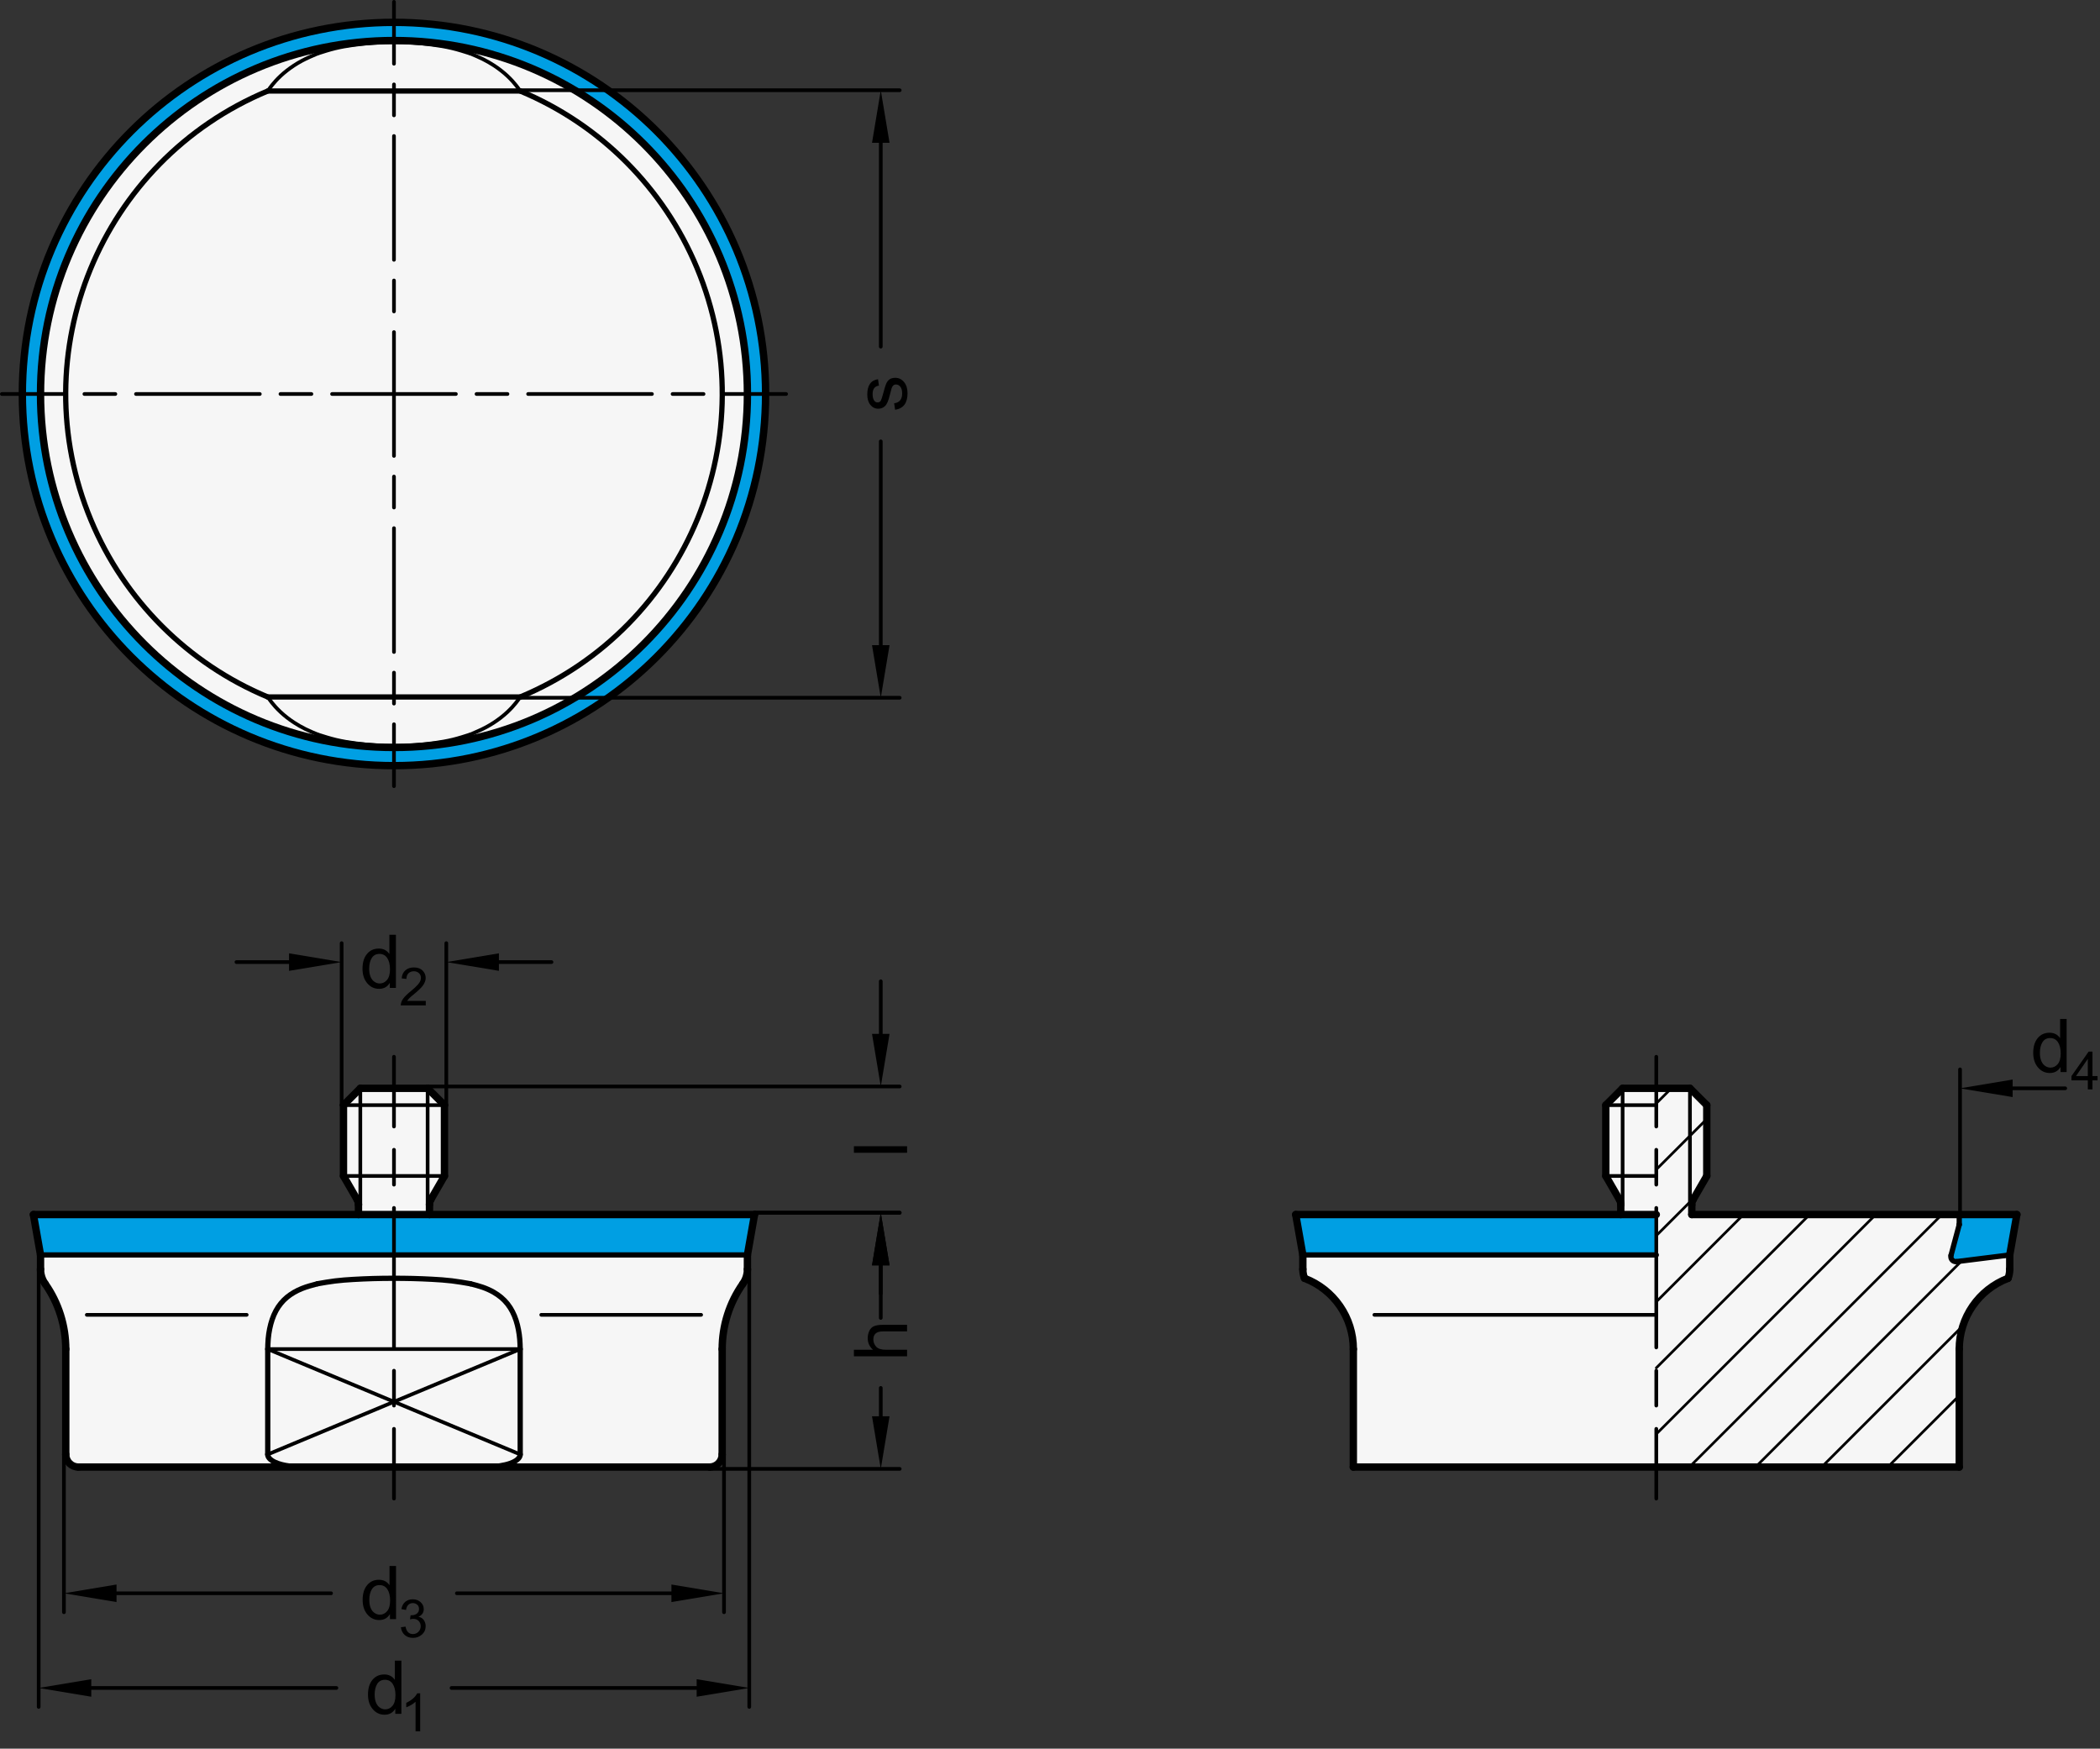 <?xml version="1.0" encoding="utf-8"?>
<!-- Generator: Adobe Illustrator 19.1.0, SVG Export Plug-In . SVG Version: 6.00 Build 0)  -->
<svg version="1.1" xmlns="http://www.w3.org/2000/svg" xmlns:xlink="http://www.w3.org/1999/xlink" x="0px" y="0px"
	 viewBox="0 0 282.944 235.589" enable-background="new 0 0 282.944 235.589" xml:space="preserve">
<rect x="0" y="0" width="282.944" height="235.589" fill="#333333" stroke="none"/>
<g id="MD_x5F_3_x5F_FUELLUNG_x5F_WS">
	<g id="CIRCLE_39_">
		<path fill="#FFFFFF" d="M5.46,53.082C5.46,26.781,26.781,5.46,53.082,5.46s47.622,21.321,47.622,47.622
			s-21.321,47.622-47.622,47.622S5.46,79.383,5.46,53.082L5.46,53.082z"/>
	</g>
	<g id="LWPOLYLINE_7_">
		<path fill="#FFFFFF" d="M218.377,163.633l-43.798,0l0.96,5.443v1.926c0,0.417,0.076,0.829,0.226,1.218
			c3.96,1.506,6.577,5.302,6.577,9.538v15.891h81.638v-15.891c0-4.237,2.618-8.032,6.577-9.538c0.149-0.389,0.226-0.802,0.226-1.218
			v-1.926l0.96-5.443h-43.798v-1.336c0-0.239,0.063-0.473,0.182-0.68l1.837-3.182v-9.541l-2.268-2.268h-9.071l-2.268,2.268v9.541
			l1.837,3.182c0.119,0.207,0.182,0.441,0.182,0.68V163.633z"/>
	</g>
	<g id="LWPOLYLINE_8_">
		<path fill="#FFFFFF" d="M48.298,163.633H4.5l0.96,5.443v1.926c0,0.7,0.216,1.383,0.618,1.956c1.811,2.577,2.783,5.651,2.783,8.801
			v14.19c0,0.939,0.761,1.701,1.701,1.701h85.039c0.939,0,1.701-0.761,1.701-1.701v-14.19c0-3.15,0.972-6.224,2.783-8.801
			c0.402-0.573,0.618-1.256,0.618-1.956v-1.926l0.96-5.443H57.865v-1.336c0-0.239,0.063-0.473,0.182-0.68l1.837-3.182v-9.541
			l-2.268-2.268h-9.071l-2.268,2.268v9.541l1.837,3.182c0.119,0.207,0.182,0.441,0.182,0.68V163.633z"/>
	</g>
</g>
<g id="MD_x5F_3_x5F_FUELLUNG_x5F_GR">
	<g id="LWPOLYLINE_3_">
		<path fill="#F6F6F6" d="M48.298,163.633H4.5l0.96,5.443v1.926c0,0.7,0.216,1.383,0.618,1.956c1.811,2.577,2.783,5.651,2.783,8.801
			v14.19c0,0.939,0.761,1.701,1.701,1.701h85.039c0.939,0,1.701-0.761,1.701-1.701v-14.19c0-3.15,0.972-6.224,2.783-8.801
			c0.402-0.573,0.618-1.256,0.618-1.956v-1.926l0.96-5.443H57.865v-1.336c0-0.239,0.063-0.473,0.182-0.68l1.837-3.182v-9.541
			l-2.268-2.268h-9.071l-2.268,2.268v9.541l1.837,3.182c0.119,0.207,0.182,0.441,0.182,0.68V163.633z"/>
	</g>
	<g id="LWPOLYLINE_4_">
		<path fill="#F6F6F6" d="M218.377,163.633l-43.798,0l0.96,5.443v1.926c0,0.417,0.076,0.829,0.226,1.218
			c3.96,1.506,6.577,5.302,6.577,9.538v15.891h81.638v-15.891c0-4.237,2.618-8.032,6.577-9.538c0.149-0.389,0.226-0.802,0.226-1.218
			v-1.926l0.96-5.443h-43.798v-1.336c0-0.239,0.063-0.473,0.182-0.68l1.837-3.182v-9.541l-2.268-2.268h-9.071l-2.268,2.268v9.541
			l1.837,3.182c0.119,0.207,0.182,0.441,0.182,0.68V163.633z"/>
	</g>
	<g id="CIRCLE_2_">
		<path fill="#F6F6F6" d="M5.46,53.082C5.46,26.781,26.781,5.46,53.082,5.46s47.622,21.321,47.622,47.622
			s-21.321,47.622-47.622,47.622S5.46,79.383,5.46,53.082L5.46,53.082z"/>
	</g>
</g>
<g id="MD_x5F_5_x5F_COLOR_x5F_CB">
	<g id="LWPOLYLINE">
		<path fill="#009FE3" d="M270.783,169.076l-7.167,0.895c-0.087,0.011-0.176,0.005-0.26-0.018c-0.363-0.097-0.578-0.47-0.481-0.833
			l1.094-4.083c0.008-0.029,0.012-0.058,0.012-0.088v-1.316h7.763L270.783,169.076z"/>
	</g>
	<g id="LWPOLYLINE_1_">
		<polygon fill="#009FE3" points="175.539,169.076 223.161,169.076 223.161,163.633 174.579,163.633 		"/>
	</g>
	<g id="LWPOLYLINE_2_">
		<polygon fill="#009FE3" points="5.46,169.076 100.704,169.076 101.664,163.633 4.5,163.633 		"/>
	</g>
	<g id="LWPOLYLINE_6_">
		<path fill="#009FE3" d="M53.082,3.011V5.46c26.301,0,47.622,21.321,47.622,47.622s-21.321,47.622-47.622,47.622
			S5.46,79.383,5.46,53.082S26.781,5.46,53.082,5.46V3.011c-27.654,0-50.071,22.418-50.071,50.071s22.418,50.071,50.071,50.071
			s50.071-22.418,50.071-50.071S80.736,3.011,53.082,3.011z"/>
	</g>
</g>
<g id="MD_x5F_1_x5F_070">
	<g id="LINE">
		
			<line fill="none" stroke="#000000" stroke-width="0.992" stroke-linecap="round" stroke-linejoin="round" stroke-miterlimit="10" x1="174.579" y1="163.633" x2="175.539" y2="169.076"/>
	</g>
	<g id="LINE_1_">
		
			<line fill="none" stroke="#000000" stroke-width="0.992" stroke-linecap="round" stroke-linejoin="round" stroke-miterlimit="10" x1="270.783" y1="169.076" x2="271.743" y2="163.633"/>
	</g>
	<g id="LINE_2_">
		
			<line fill="none" stroke="#000000" stroke-width="0.992" stroke-linecap="round" stroke-linejoin="round" stroke-miterlimit="10" x1="216.358" y1="148.893" x2="216.358" y2="158.434"/>
	</g>
	<g id="LINE_3_">
		
			<line fill="none" stroke="#000000" stroke-width="0.992" stroke-linecap="round" stroke-linejoin="round" stroke-miterlimit="10" x1="229.964" y1="158.434" x2="229.964" y2="148.893"/>
	</g>
	<g id="LINE_4_">
		
			<line fill="none" stroke="#000000" stroke-width="0.992" stroke-linecap="round" stroke-linejoin="round" stroke-miterlimit="10" x1="229.964" y1="148.893" x2="227.696" y2="146.625"/>
	</g>
	<g id="LINE_5_">
		
			<line fill="none" stroke="#000000" stroke-width="0.992" stroke-linecap="round" stroke-linejoin="round" stroke-miterlimit="10" x1="218.625" y1="146.625" x2="216.358" y2="148.893"/>
	</g>
	<g id="LINE_6_">
		
			<line fill="none" stroke="#000000" stroke-width="0.992" stroke-linecap="round" stroke-linejoin="round" stroke-miterlimit="10" x1="216.358" y1="158.434" x2="218.195" y2="161.617"/>
	</g>
	<g id="LINE_7_">
		
			<line fill="none" stroke="#000000" stroke-width="0.992" stroke-linecap="round" stroke-linejoin="round" stroke-miterlimit="10" x1="228.126" y1="161.617" x2="229.964" y2="158.434"/>
	</g>
	<g id="ARC">
		
			<path fill="none" stroke="#000000" stroke-width="0.992" stroke-linecap="round" stroke-linejoin="round" stroke-miterlimit="10" d="
			M218.377,162.297c0-0.239-0.063-0.473-0.182-0.68"/>
	</g>
	<g id="ARC_1_">
		
			<path fill="none" stroke="#000000" stroke-width="0.992" stroke-linecap="round" stroke-linejoin="round" stroke-miterlimit="10" d="
			M228.126,161.617c-0.119,0.207-0.182,0.441-0.182,0.68"/>
	</g>
	<g id="LINE_8_">
		
			<line fill="none" stroke="#000000" stroke-width="0.992" stroke-linecap="round" stroke-linejoin="round" stroke-miterlimit="10" x1="218.377" y1="162.297" x2="218.377" y2="163.633"/>
	</g>
	<g id="LINE_9_">
		
			<line fill="none" stroke="#000000" stroke-width="0.992" stroke-linecap="round" stroke-linejoin="round" stroke-miterlimit="10" x1="227.944" y1="163.633" x2="227.944" y2="162.297"/>
	</g>
	<g id="LINE_10_">
		
			<line fill="none" stroke="#000000" stroke-width="0.992" stroke-linecap="round" stroke-linejoin="round" stroke-miterlimit="10" x1="175.539" y1="169.076" x2="175.539" y2="171.001"/>
	</g>
	<g id="LINE_11_">
		
			<line fill="none" stroke="#000000" stroke-width="0.992" stroke-linecap="round" stroke-linejoin="round" stroke-miterlimit="10" x1="270.783" y1="171.001" x2="270.783" y2="169.076"/>
	</g>
	<g id="ARC_2_">
		
			<path fill="none" stroke="#000000" stroke-width="0.992" stroke-linecap="round" stroke-linejoin="round" stroke-miterlimit="10" d="
			M270.557,172.22c0.149-0.389,0.226-0.802,0.226-1.218"/>
	</g>
	<g id="ARC_3_">
		
			<path fill="none" stroke="#000000" stroke-width="0.992" stroke-linecap="round" stroke-linejoin="round" stroke-miterlimit="10" d="
			M175.539,171.001c0,0.417,0.076,0.829,0.226,1.218"/>
	</g>
	<g id="LINE_12_">
		
			<line fill="none" stroke="#000000" stroke-width="0.992" stroke-linecap="round" stroke-linejoin="round" stroke-miterlimit="10" x1="174.579" y1="163.633" x2="223.161" y2="163.633"/>
	</g>
	<g id="LINE_13_">
		
			<line fill="none" stroke="#000000" stroke-width="0.992" stroke-linecap="round" stroke-linejoin="round" stroke-miterlimit="10" x1="227.944" y1="163.633" x2="271.743" y2="163.633"/>
	</g>
	<g id="LINE_16_">
		
			<line fill="none" stroke="#000000" stroke-width="0.992" stroke-linecap="round" stroke-linejoin="round" stroke-miterlimit="10" x1="218.625" y1="146.625" x2="227.696" y2="146.625"/>
	</g>
	<g id="LINE_17_">
		
			<line fill="none" stroke="#000000" stroke-width="0.992" stroke-linecap="round" stroke-linejoin="round" stroke-miterlimit="10" x1="182.342" y1="181.758" x2="182.342" y2="197.649"/>
	</g>
	<g id="LINE_18_">
		
			<line fill="none" stroke="#000000" stroke-width="0.992" stroke-linecap="round" stroke-linejoin="round" stroke-miterlimit="10" x1="263.98" y1="197.649" x2="263.98" y2="181.758"/>
	</g>
	<g id="LINE_19_">
		
			<line fill="none" stroke="#000000" stroke-width="0.992" stroke-linecap="round" stroke-linejoin="round" stroke-miterlimit="10" x1="263.98" y1="197.649" x2="182.342" y2="197.649"/>
	</g>
	<g id="LINE_20_">
		
			<line fill="none" stroke="#000000" stroke-width="0.992" stroke-linecap="round" stroke-linejoin="round" stroke-miterlimit="10" x1="4.5" y1="163.633" x2="5.46" y2="169.076"/>
	</g>
	<g id="LINE_21_">
		
			<line fill="none" stroke="#000000" stroke-width="0.992" stroke-linecap="round" stroke-linejoin="round" stroke-miterlimit="10" x1="100.704" y1="169.076" x2="101.664" y2="163.633"/>
	</g>
	<g id="LINE_22_">
		
			<line fill="none" stroke="#000000" stroke-width="0.992" stroke-linecap="round" stroke-linejoin="round" stroke-miterlimit="10" x1="46.279" y1="148.893" x2="46.279" y2="158.434"/>
	</g>
	<g id="LINE_23_">
		
			<line fill="none" stroke="#000000" stroke-width="0.992" stroke-linecap="round" stroke-linejoin="round" stroke-miterlimit="10" x1="59.885" y1="158.434" x2="59.885" y2="148.893"/>
	</g>
	<g id="LINE_24_">
		
			<line fill="none" stroke="#000000" stroke-width="0.992" stroke-linecap="round" stroke-linejoin="round" stroke-miterlimit="10" x1="59.885" y1="148.893" x2="57.617" y2="146.625"/>
	</g>
	<g id="LINE_25_">
		
			<line fill="none" stroke="#000000" stroke-width="0.992" stroke-linecap="round" stroke-linejoin="round" stroke-miterlimit="10" x1="48.547" y1="146.625" x2="46.279" y2="148.893"/>
	</g>
	<g id="LINE_26_">
		
			<line fill="none" stroke="#000000" stroke-width="0.992" stroke-linecap="round" stroke-linejoin="round" stroke-miterlimit="10" x1="46.279" y1="158.434" x2="48.116" y2="161.617"/>
	</g>
	<g id="LINE_27_">
		
			<line fill="none" stroke="#000000" stroke-width="0.992" stroke-linecap="round" stroke-linejoin="round" stroke-miterlimit="10" x1="58.048" y1="161.617" x2="59.885" y2="158.434"/>
	</g>
	<g id="ARC_4_">
		
			<path fill="none" stroke="#000000" stroke-width="0.992" stroke-linecap="round" stroke-linejoin="round" stroke-miterlimit="10" d="
			M48.298,162.297c0-0.239-0.063-0.473-0.182-0.68"/>
	</g>
	<g id="ARC_5_">
		
			<path fill="none" stroke="#000000" stroke-width="0.992" stroke-linecap="round" stroke-linejoin="round" stroke-miterlimit="10" d="
			M58.048,161.617c-0.119,0.207-0.182,0.441-0.182,0.68"/>
	</g>
	<g id="LINE_28_">
		
			<line fill="none" stroke="#000000" stroke-width="0.992" stroke-linecap="round" stroke-linejoin="round" stroke-miterlimit="10" x1="48.298" y1="162.297" x2="48.298" y2="163.633"/>
	</g>
	<g id="LINE_29_">
		
			<line fill="none" stroke="#000000" stroke-width="0.992" stroke-linecap="round" stroke-linejoin="round" stroke-miterlimit="10" x1="57.865" y1="163.633" x2="57.865" y2="162.297"/>
	</g>
	<g id="ARC_6_">
		
			<path fill="none" stroke="#000000" stroke-width="0.992" stroke-linecap="round" stroke-linejoin="round" stroke-miterlimit="10" d="
			M100.086,172.957c0.402-0.573,0.618-1.256,0.618-1.956"/>
	</g>
	<g id="ARC_7_">
		
			<path fill="none" stroke="#000000" stroke-width="0.992" stroke-linecap="round" stroke-linejoin="round" stroke-miterlimit="10" d="
			M5.46,171.001c0,0.7,0.216,1.383,0.618,1.956"/>
	</g>
	<g id="LINE_30_">
		
			<line fill="none" stroke="#000000" stroke-width="0.992" stroke-linecap="round" stroke-linejoin="round" stroke-miterlimit="10" x1="5.46" y1="169.076" x2="5.46" y2="171.001"/>
	</g>
	<g id="LINE_31_">
		
			<line fill="none" stroke="#000000" stroke-width="0.992" stroke-linecap="round" stroke-linejoin="round" stroke-miterlimit="10" x1="100.704" y1="171.001" x2="100.704" y2="169.076"/>
	</g>
	<g id="ARC_8_">
		
			<path fill="none" stroke="#000000" stroke-width="0.992" stroke-linecap="round" stroke-linejoin="round" stroke-miterlimit="10" d="
			M100.086,172.957c-1.811,2.577-2.783,5.651-2.783,8.801"/>
	</g>
	<g id="ARC_9_">
		
			<path fill="none" stroke="#000000" stroke-width="0.992" stroke-linecap="round" stroke-linejoin="round" stroke-miterlimit="10" d="
			M8.861,181.758c0-3.15-0.972-6.224-2.783-8.801"/>
	</g>
	<g id="LINE_32_">
		
			<line fill="none" stroke="#000000" stroke-width="0.992" stroke-linecap="round" stroke-linejoin="round" stroke-miterlimit="10" x1="97.302" y1="195.948" x2="97.302" y2="181.758"/>
	</g>
	<g id="ARC_10_">
		
			<path fill="none" stroke="#000000" stroke-width="0.992" stroke-linecap="round" stroke-linejoin="round" stroke-miterlimit="10" d="
			M95.602,197.649c0.939,0,1.701-0.761,1.701-1.701"/>
	</g>
	<g id="LINE_33_">
		
			<line fill="none" stroke="#000000" stroke-width="0.992" stroke-linecap="round" stroke-linejoin="round" stroke-miterlimit="10" x1="8.861" y1="181.758" x2="8.861" y2="195.948"/>
	</g>
	<g id="ARC_11_">
		
			<path fill="none" stroke="#000000" stroke-width="0.992" stroke-linecap="round" stroke-linejoin="round" stroke-miterlimit="10" d="
			M8.861,195.948c0,0.939,0.761,1.701,1.701,1.701"/>
	</g>
	<g id="LINE_34_">
		
			<line fill="none" stroke="#000000" stroke-width="0.992" stroke-linecap="round" stroke-linejoin="round" stroke-miterlimit="10" x1="4.5" y1="163.633" x2="101.664" y2="163.633"/>
	</g>
	<g id="LINE_37_">
		
			<line fill="none" stroke="#000000" stroke-width="0.992" stroke-linecap="round" stroke-linejoin="round" stroke-miterlimit="10" x1="48.547" y1="146.625" x2="57.617" y2="146.625"/>
	</g>
	<g id="LINE_40_">
		
			<line fill="none" stroke="#000000" stroke-width="0.992" stroke-linecap="round" stroke-linejoin="round" stroke-miterlimit="10" x1="95.602" y1="197.649" x2="10.562" y2="197.649"/>
	</g>
	<g id="CIRCLE">
		
			<path fill="none" stroke="#000000" stroke-width="0.992" stroke-linecap="round" stroke-linejoin="round" stroke-miterlimit="10" d="
			M5.46,53.082C5.46,26.781,26.781,5.46,53.082,5.46s47.622,21.321,47.622,47.622s-21.321,47.622-47.622,47.622
			S5.46,79.383,5.46,53.082L5.46,53.082z"/>
	</g>
	<g id="CIRCLE_1_">
		
			<path fill="none" stroke="#000000" stroke-width="0.992" stroke-linecap="round" stroke-linejoin="round" stroke-miterlimit="10" d="
			M3.011,53.082c0-27.654,22.418-50.071,50.071-50.071s50.071,22.418,50.071,50.071s-22.418,50.071-50.071,50.071
			S3.011,80.736,3.011,53.082L3.011,53.082z"/>
	</g>
	<g id="ARC_14_">
		
			<path fill="none" stroke="#000000" stroke-width="0.992" stroke-linecap="round" stroke-linejoin="round" stroke-miterlimit="10" d="
			M270.557,172.22c-3.96,1.506-6.577,5.302-6.577,9.538"/>
	</g>
	<g id="ARC_15_">
		
			<path fill="none" stroke="#000000" stroke-width="0.992" stroke-linecap="round" stroke-linejoin="round" stroke-miterlimit="10" d="
			M182.342,181.758c0-4.237-2.618-8.032-6.577-9.538"/>
	</g>
</g>
<g id="MD_x5F_1_x5F_035">
	<g id="LINE_14_">
		
			<line fill="none" stroke="#000000" stroke-width="0.496" stroke-linecap="round" stroke-linejoin="round" stroke-miterlimit="10" x1="216.358" y1="158.434" x2="223.161" y2="158.434"/>
	</g>
	<g id="LINE_15_">
		
			<line fill="none" stroke="#000000" stroke-width="0.496" stroke-linecap="round" stroke-linejoin="round" stroke-miterlimit="10" x1="216.358" y1="148.893" x2="223.161" y2="148.893"/>
	</g>
	<g id="LINE_35_">
		
			<line fill="none" stroke="#000000" stroke-width="0.496" stroke-linecap="round" stroke-linejoin="round" stroke-miterlimit="10" x1="46.279" y1="158.434" x2="59.885" y2="158.434"/>
	</g>
	<g id="LINE_36_">
		
			<line fill="none" stroke="#000000" stroke-width="0.496" stroke-linecap="round" stroke-linejoin="round" stroke-miterlimit="10" x1="46.279" y1="148.893" x2="59.885" y2="148.893"/>
	</g>
	<g id="LINE_41_">
		
			<line fill="none" stroke="#000000" stroke-width="0.496" stroke-linecap="round" stroke-linejoin="round" stroke-miterlimit="10" x1="70.09" y1="181.758" x2="36.074" y2="181.758"/>
	</g>
	<g id="SPLINE_5_">
		
			<path fill="none" stroke="#000000" stroke-width="0.496" stroke-linecap="round" stroke-linejoin="round" stroke-miterlimit="10" d="
			M42.77,98.94c-0.549-0.23-1.099-0.461-1.622-0.719c-0.535-0.264-1.043-0.558-1.515-0.866c-0.352-0.229-0.684-0.466-0.99-0.706
			c-0.315-0.246-0.602-0.495-0.859-0.736c-0.25-0.235-0.471-0.462-0.663-0.673c-0.198-0.218-0.364-0.418-0.502-0.591
			c-0.125-0.158-0.225-0.293-0.306-0.405c-0.083-0.115-0.145-0.205-0.181-0.258c-0.035-0.052-0.046-0.069-0.057-0.085"/>
	</g>
	<g id="SPLINE_6_">
		
			<path fill="none" stroke="#000000" stroke-width="0.496" stroke-linecap="round" stroke-linejoin="round" stroke-miterlimit="10" d="
			M36.074,12.263c0.012-0.018,0.024-0.036,0.062-0.092c0.039-0.058,0.107-0.156,0.198-0.281c0.088-0.122,0.199-0.269,0.336-0.439
			c0.141-0.176,0.311-0.376,0.511-0.593c0.188-0.204,0.404-0.423,0.646-0.648c0.249-0.231,0.526-0.469,0.828-0.705
			c0.293-0.228,0.609-0.454,0.943-0.674c0.341-0.224,0.701-0.441,1.077-0.642c0.663-0.354,1.379-0.66,2.095-0.966"/>
	</g>
	<g id="SPLINE_7_">
		
			<path fill="none" stroke="#000000" stroke-width="0.496" stroke-linecap="round" stroke-linejoin="round" stroke-miterlimit="10" d="
			M70.09,93.901c-0.012,0.018-0.024,0.036-0.062,0.092c-0.039,0.058-0.107,0.156-0.198,0.281c-0.088,0.122-0.199,0.269-0.336,0.439
			c-0.141,0.176-0.311,0.376-0.511,0.593c-0.188,0.204-0.404,0.423-0.646,0.648c-0.249,0.231-0.526,0.469-0.828,0.705
			c-0.293,0.228-0.609,0.454-0.943,0.674c-0.341,0.224-0.701,0.441-1.077,0.642c-0.663,0.354-1.379,0.66-2.095,0.966"/>
	</g>
	<g id="SPLINE_8_">
		
			<path fill="none" stroke="#000000" stroke-width="0.496" stroke-linecap="round" stroke-linejoin="round" stroke-miterlimit="10" d="
			M42.77,98.94c0.831,0.265,1.661,0.531,2.512,0.734c0.87,0.208,1.763,0.352,2.657,0.469c0.874,0.114,1.749,0.201,2.628,0.257
			c0.879,0.056,1.76,0.081,2.642,0.078c0.901-0.003,1.802-0.034,2.7-0.099c0.898-0.064,1.792-0.162,2.683-0.287
			c0.816-0.115,1.63-0.254,2.425-0.448c0.805-0.197,1.591-0.45,2.377-0.704"/>
	</g>
	<g id="SPLINE_9_">
		
			<path fill="none" stroke="#000000" stroke-width="0.496" stroke-linecap="round" stroke-linejoin="round" stroke-miterlimit="10" d="
			M63.394,7.224c0.549,0.23,1.099,0.461,1.622,0.719c0.535,0.264,1.043,0.558,1.515,0.866c0.352,0.229,0.684,0.466,0.99,0.706
			c0.315,0.246,0.602,0.495,0.859,0.736c0.25,0.235,0.471,0.462,0.663,0.673c0.198,0.218,0.364,0.418,0.502,0.591
			c0.125,0.158,0.225,0.293,0.306,0.405c0.083,0.115,0.145,0.205,0.181,0.258c0.035,0.052,0.046,0.069,0.057,0.085"/>
	</g>
	<g id="SPLINE_10_">
		
			<path fill="none" stroke="#000000" stroke-width="0.496" stroke-linecap="round" stroke-linejoin="round" stroke-miterlimit="10" d="
			M63.394,7.224c-0.831-0.265-1.661-0.531-2.512-0.734c-0.87-0.208-1.763-0.352-2.657-0.469c-0.874-0.114-1.749-0.201-2.628-0.257
			c-0.879-0.056-1.76-0.081-2.642-0.078c-0.901,0.003-1.802,0.034-2.7,0.099c-0.898,0.064-1.792,0.162-2.683,0.287
			c-0.816,0.115-1.63,0.254-2.425,0.448c-0.805,0.197-1.591,0.45-2.377,0.704"/>
	</g>
	<g id="LINE_64_">
		
			<line fill="none" stroke="#000000" stroke-width="0.496" stroke-linecap="round" stroke-linejoin="round" stroke-miterlimit="10" x1="36.074" y1="195.948" x2="70.09" y2="181.758"/>
	</g>
	<g id="LINE_65_">
		
			<line fill="none" stroke="#000000" stroke-width="0.496" stroke-linecap="round" stroke-linejoin="round" stroke-miterlimit="10" x1="70.09" y1="195.948" x2="36.074" y2="181.758"/>
	</g>
	<g id="LINE_83_">
		
			<line fill="none" stroke="#000000" stroke-width="0.496" stroke-linecap="round" stroke-linejoin="round" stroke-miterlimit="10" x1="48.547" y1="146.625" x2="48.547" y2="162.297"/>
	</g>
	<g id="LINE_84_">
		
			<line fill="none" stroke="#000000" stroke-width="0.496" stroke-linecap="round" stroke-linejoin="round" stroke-miterlimit="10" x1="57.617" y1="146.625" x2="57.617" y2="162.297"/>
	</g>
	<g id="LINE_85_">
		
			<line fill="none" stroke="#000000" stroke-width="0.496" stroke-linecap="round" stroke-linejoin="round" stroke-miterlimit="10" x1="218.625" y1="146.625" x2="218.625" y2="162.297"/>
	</g>
	<g id="LINE_86_">
		
			<line fill="none" stroke="#000000" stroke-width="0.496" stroke-linecap="round" stroke-linejoin="round" stroke-miterlimit="10" x1="227.696" y1="146.625" x2="227.696" y2="162.297"/>
	</g>
	<g id="LINE_87_">
		
			<line fill="none" stroke="#000000" stroke-width="0.496" stroke-linecap="round" stroke-linejoin="round" stroke-miterlimit="10" x1="185.176" y1="177.143" x2="223.161" y2="177.143"/>
	</g>
	<g id="LINE_88_">
		
			<line fill="none" stroke="#000000" stroke-width="0.496" stroke-linecap="round" stroke-linejoin="round" stroke-miterlimit="10" x1="72.924" y1="177.143" x2="94.468" y2="177.143"/>
	</g>
	<g id="LINE_89_">
		
			<line fill="none" stroke="#000000" stroke-width="0.496" stroke-linecap="round" stroke-linejoin="round" stroke-miterlimit="10" x1="11.696" y1="177.143" x2="33.239" y2="177.143"/>
	</g>
</g>
<g id="MD_x5F_1_x5F_050">
	<g id="SPLINE">
		
			<path fill="none" stroke="#000000" stroke-width="0.709" stroke-linecap="round" stroke-linejoin="round" stroke-miterlimit="10" d="
			M63.394,172.957c-0.831-0.145-1.661-0.29-2.512-0.392c-0.87-0.104-1.763-0.164-2.657-0.212c-0.874-0.047-1.749-0.083-2.628-0.105
			c-0.879-0.022-1.76-0.03-2.642-0.029c-0.901,0.001-1.802,0.012-2.7,0.037c-0.898,0.026-1.792,0.066-2.683,0.118
			c-0.816,0.048-1.63,0.107-2.425,0.205c-0.805,0.099-1.591,0.238-2.377,0.377"/>
	</g>
	<g id="SPLINE_1_">
		
			<path fill="none" stroke="#000000" stroke-width="0.709" stroke-linecap="round" stroke-linejoin="round" stroke-miterlimit="10" d="
			M36.074,181.758c0.012-0.464,0.024-0.928,0.064-1.386c0.039-0.458,0.106-0.91,0.196-1.348c0.09-0.44,0.203-0.866,0.343-1.274
			c0.14-0.408,0.307-0.797,0.504-1.16c0.191-0.353,0.411-0.681,0.657-0.983c0.246-0.302,0.519-0.578,0.816-0.826
			c0.296-0.246,0.616-0.465,0.954-0.661c0.338-0.196,0.694-0.37,1.067-0.519c0.663-0.266,1.379-0.455,2.095-0.644"/>
	</g>
	<g id="SPLINE_2_">
		
			<path fill="none" stroke="#000000" stroke-width="0.709" stroke-linecap="round" stroke-linejoin="round" stroke-miterlimit="10" d="
			M63.394,172.957c0.556,0.143,1.111,0.286,1.64,0.47c0.528,0.184,1.03,0.409,1.497,0.678c0.356,0.206,0.692,0.437,1.002,0.698
			c0.31,0.26,0.594,0.55,0.847,0.87c0.254,0.321,0.477,0.673,0.671,1.05c0.194,0.377,0.358,0.778,0.493,1.199
			c0.127,0.394,0.228,0.805,0.309,1.227c0.081,0.422,0.142,0.855,0.178,1.293c0.036,0.435,0.046,0.875,0.057,1.315"/>
	</g>
	<g id="LINE_38_">
		
			<line fill="none" stroke="#000000" stroke-width="0.709" stroke-linecap="round" stroke-linejoin="round" stroke-miterlimit="10" x1="70.09" y1="181.758" x2="70.09" y2="195.948"/>
	</g>
	<g id="SPLINE_3_">
		
			<path fill="none" stroke="#000000" stroke-width="0.709" stroke-linecap="round" stroke-linejoin="round" stroke-miterlimit="10" d="
			M64.987,197.649c0.553-0.012,1.107-0.023,1.656-0.073c0.486-0.044,0.97-0.119,1.449-0.232c0.483-0.114,0.961-0.268,1.378-0.534
			c0.135-0.086,0.264-0.185,0.372-0.303c0.069-0.075,0.129-0.159,0.173-0.251c0.035-0.072,0.06-0.15,0.068-0.23
			c0.003-0.026,0.004-0.052,0.005-0.077"/>
	</g>
	<g id="SPLINE_4_">
		
			<path fill="none" stroke="#000000" stroke-width="0.709" stroke-linecap="round" stroke-linejoin="round" stroke-miterlimit="10" d="
			M36.074,195.948c0.004,0.055,0.008,0.11,0.02,0.163c0.016,0.072,0.047,0.142,0.085,0.206c0.064,0.109,0.149,0.205,0.242,0.289
			c0.174,0.158,0.38,0.278,0.592,0.379c0.311,0.148,0.637,0.256,0.969,0.34c0.333,0.085,0.673,0.145,1.014,0.19
			c0.722,0.094,1.451,0.114,2.18,0.134"/>
	</g>
	<g id="LINE_39_">
		
			<line fill="none" stroke="#000000" stroke-width="0.709" stroke-linecap="round" stroke-linejoin="round" stroke-miterlimit="10" x1="36.074" y1="195.948" x2="36.074" y2="181.758"/>
	</g>
	<g id="ARC_12_">
		
			<path fill="none" stroke="#000000" stroke-width="0.709" stroke-linecap="round" stroke-linejoin="round" stroke-miterlimit="10" d="
			M70.09,93.901c22.544-9.393,33.204-35.283,23.811-57.827C89.415,25.307,80.857,16.749,70.09,12.263"/>
	</g>
	<g id="ARC_13_">
		
			<path fill="none" stroke="#000000" stroke-width="0.709" stroke-linecap="round" stroke-linejoin="round" stroke-miterlimit="10" d="
			M36.074,12.263C13.53,21.656,2.87,47.546,12.263,70.09c4.486,10.767,13.044,19.325,23.811,23.811"/>
	</g>
	<g id="LINE_42_">
		
			<line fill="none" stroke="#000000" stroke-width="0.709" stroke-linecap="round" stroke-linejoin="round" stroke-miterlimit="10" x1="36.074" y1="93.901" x2="70.09" y2="93.901"/>
	</g>
	<g id="LINE_43_">
		
			<line fill="none" stroke="#000000" stroke-width="0.709" stroke-linecap="round" stroke-linejoin="round" stroke-miterlimit="10" x1="70.09" y1="12.263" x2="36.074" y2="12.263"/>
	</g>
	<g id="LINE_51_">
		
			<line fill="none" stroke="#000000" stroke-width="0.709" stroke-linecap="round" stroke-linejoin="round" stroke-miterlimit="10" x1="175.539" y1="169.076" x2="223.161" y2="169.076"/>
	</g>
	<g id="LINE_52_">
		
			<line fill="none" stroke="#000000" stroke-width="0.709" stroke-linecap="round" stroke-linejoin="round" stroke-miterlimit="10" x1="100.704" y1="169.076" x2="5.46" y2="169.076"/>
	</g>
	<g id="LINE_53_">
		
			<line fill="none" stroke="#000000" stroke-width="0.709" stroke-linecap="round" stroke-linejoin="round" stroke-miterlimit="10" x1="263.98" y1="164.949" x2="263.98" y2="163.633"/>
	</g>
	<g id="ARC_16_">
		
			<path fill="none" stroke="#000000" stroke-width="0.709" stroke-linecap="round" stroke-linejoin="round" stroke-miterlimit="10" d="
			M263.968,165.037c0.008-0.029,0.012-0.058,0.012-0.088"/>
	</g>
	<g id="LINE_54_">
		
			<line fill="none" stroke="#000000" stroke-width="0.709" stroke-linecap="round" stroke-linejoin="round" stroke-miterlimit="10" x1="262.874" y1="169.12" x2="263.968" y2="165.037"/>
	</g>
	<g id="ARC_17_">
		
			<path fill="none" stroke="#000000" stroke-width="0.709" stroke-linecap="round" stroke-linejoin="round" stroke-miterlimit="10" d="
			M262.874,169.12c-0.097,0.363,0.118,0.736,0.481,0.833c0.085,0.023,0.173,0.029,0.26,0.018"/>
	</g>
	<g id="LINE_55_">
		
			<line fill="none" stroke="#000000" stroke-width="0.709" stroke-linecap="round" stroke-linejoin="round" stroke-miterlimit="10" x1="270.783" y1="169.076" x2="263.616" y2="169.971"/>
	</g>
</g>
<g id="MD_x5F_2_x5F_BEMASSUNG">
	<g id="LINE_44_">
		
			<line stroke="#000000" stroke-width="0.496" stroke-linecap="round" stroke-linejoin="round" stroke-miterlimit="10" x1="70.09" y1="94.007" x2="121.223" y2="94.007"/>
	</g>
	<g id="LINE_45_">
		
			<line stroke="#000000" stroke-width="0.496" stroke-linecap="round" stroke-linejoin="round" stroke-miterlimit="10" x1="70.09" y1="12.157" x2="121.223" y2="12.157"/>
	</g>
	<g id="LINE_46_">
		
			<line stroke="#000000" stroke-width="0.496" stroke-linecap="round" stroke-linejoin="round" stroke-miterlimit="10" x1="118.672" y1="86.921" x2="118.672" y2="59.463"/>
	</g>
	<g id="LINE_47_">
		
			<line stroke="#000000" stroke-width="0.496" stroke-linecap="round" stroke-linejoin="round" stroke-miterlimit="10" x1="118.672" y1="19.243" x2="118.672" y2="46.701"/>
	</g>
	<g id="SOLID">
		<polygon points="117.491,86.921 118.672,94.007 119.853,86.921 		"/>
	</g>
	<g id="SOLID_1_">
		<polygon points="117.491,19.243 118.672,12.157 119.853,19.243 		"/>
	</g>
	<g id="MTEXT">
		<g>
			<path d="M118.421,51.952c-0.283,0.039-0.496,0.154-0.638,0.345c-0.142,0.19-0.212,0.455-0.212,0.794
				c0,0.336,0.057,0.607,0.171,0.814s0.28,0.311,0.498,0.311c0.205,0,0.353-0.083,0.44-0.247s0.195-0.489,0.322-0.975
				c0.14-0.547,0.264-0.957,0.371-1.229s0.259-0.484,0.452-0.635c0.194-0.152,0.464-0.228,0.81-0.228
				c0.462,0,0.852,0.189,1.168,0.567c0.315,0.378,0.474,0.883,0.474,1.515c0,0.658-0.14,1.172-0.418,1.542
				c-0.278,0.37-0.696,0.597-1.253,0.682l-0.133-0.875c0.362-0.046,0.633-0.18,0.812-0.403c0.18-0.223,0.269-0.535,0.269-0.936
				c0-0.384-0.08-0.679-0.241-0.885c-0.161-0.205-0.357-0.308-0.589-0.308c-0.157,0-0.282,0.047-0.377,0.142
				c-0.094,0.095-0.165,0.213-0.212,0.354c-0.048,0.142-0.132,0.46-0.252,0.956c-0.176,0.736-0.39,1.223-0.641,1.458
				c-0.251,0.236-0.551,0.354-0.899,0.354c-0.433,0-0.79-0.172-1.07-0.518c-0.28-0.345-0.42-0.81-0.42-1.393
				c0-0.619,0.121-1.1,0.364-1.444c0.242-0.344,0.605-0.55,1.087-0.618L118.421,51.952z"/>
		</g>
	</g>
	<g id="LINE_56_">
		
			<line stroke="#000000" stroke-width="0.496" stroke-linecap="round" stroke-linejoin="round" stroke-miterlimit="10" x1="8.613" y1="195.948" x2="8.613" y2="217.208"/>
	</g>
	<g id="LINE_57_">
		
			<line stroke="#000000" stroke-width="0.496" stroke-linecap="round" stroke-linejoin="round" stroke-miterlimit="10" x1="97.55" y1="195.948" x2="97.55" y2="217.208"/>
	</g>
	<g id="LINE_58_">
		
			<line stroke="#000000" stroke-width="0.496" stroke-linecap="round" stroke-linejoin="round" stroke-miterlimit="10" x1="15.7" y1="214.657" x2="44.607" y2="214.657"/>
	</g>
	<g id="LINE_59_">
		
			<line stroke="#000000" stroke-width="0.496" stroke-linecap="round" stroke-linejoin="round" stroke-miterlimit="10" x1="90.464" y1="214.657" x2="61.557" y2="214.657"/>
	</g>
	<g id="SOLID_2_">
		<polygon points="15.7,213.476 8.613,214.657 15.7,215.838 		"/>
	</g>
	<g id="SOLID_3_">
		<polygon points="90.464,213.476 97.55,214.657 90.464,215.838 		"/>
	</g>
	<g id="MTEXT_1_">
		<g>
			<path d="M53.362,218.14h-0.821v-0.66h-0.02c-0.316,0.521-0.793,0.782-1.432,0.782c-0.635,0-1.166-0.252-1.591-0.755
				c-0.425-0.504-0.638-1.156-0.638-1.957c0-0.838,0.2-1.499,0.601-1.984s0.93-0.729,1.588-0.729c0.619,0,1.09,0.236,1.413,0.709
				h0.02v-2.571h0.879V218.14z M51.182,217.539c0.384,0,0.71-0.157,0.978-0.474s0.401-0.795,0.401-1.437
				c0-0.633-0.122-1.136-0.367-1.511c-0.244-0.374-0.595-0.562-1.051-0.562s-0.801,0.183-1.034,0.55
				c-0.233,0.366-0.35,0.848-0.35,1.444c0,0.43,0.063,0.794,0.188,1.092s0.3,0.522,0.525,0.672
				C50.698,217.464,50.935,217.539,51.182,217.539z"/>
		</g>
		<g>
			<path d="M56.397,217.826c0.314,0.061,0.552,0.213,0.713,0.456c0.161,0.244,0.241,0.51,0.241,0.797
				c0,0.463-0.168,0.843-0.505,1.14c-0.336,0.298-0.74,0.446-1.209,0.446c-0.449,0-0.819-0.131-1.11-0.393
				c-0.292-0.261-0.461-0.607-0.51-1.037l0.625-0.087c0.063,0.336,0.176,0.587,0.342,0.753c0.165,0.167,0.383,0.25,0.654,0.25
				c0.292,0,0.539-0.103,0.741-0.308c0.202-0.204,0.303-0.455,0.303-0.751c0-0.284-0.092-0.521-0.275-0.708
				c-0.184-0.188-0.424-0.281-0.72-0.281c-0.121,0-0.267,0.022-0.441,0.066l0.073-0.548c0.167,0,0.298-0.009,0.396-0.024
				c0.097-0.017,0.206-0.056,0.326-0.118c0.12-0.063,0.22-0.152,0.298-0.269c0.079-0.117,0.118-0.263,0.118-0.436
				c0-0.253-0.084-0.448-0.252-0.587c-0.167-0.139-0.361-0.208-0.581-0.208c-0.252,0-0.458,0.08-0.616,0.239
				c-0.159,0.159-0.259,0.388-0.3,0.684l-0.625-0.114c0.081-0.442,0.259-0.772,0.536-0.992c0.276-0.22,0.606-0.33,0.991-0.33
				c0.423,0,0.776,0.128,1.06,0.384c0.283,0.255,0.425,0.568,0.425,0.938c0,0.474-0.232,0.815-0.697,1.023V217.826z"/>
		</g>
	</g>
	<g id="LINE_60_">
		
			<line stroke="#000000" stroke-width="0.496" stroke-linecap="round" stroke-linejoin="round" stroke-miterlimit="10" x1="46.031" y1="148.893" x2="46.031" y2="127.066"/>
	</g>
	<g id="LINE_61_">
		
			<line stroke="#000000" stroke-width="0.496" stroke-linecap="round" stroke-linejoin="round" stroke-miterlimit="10" x1="60.133" y1="148.893" x2="60.133" y2="127.066"/>
	</g>
	<g id="LINE_62_">
		
			<line stroke="#000000" stroke-width="0.496" stroke-linecap="round" stroke-linejoin="round" stroke-miterlimit="10" x1="38.944" y1="129.617" x2="31.858" y2="129.617"/>
	</g>
	<g id="LINE_63_">
		
			<line stroke="#000000" stroke-width="0.496" stroke-linecap="round" stroke-linejoin="round" stroke-miterlimit="10" x1="67.22" y1="129.617" x2="74.306" y2="129.617"/>
	</g>
	<g id="MTEXT_2_">
		<g>
			<path d="M53.344,133.1h-0.821v-0.66h-0.02c-0.316,0.521-0.793,0.782-1.432,0.782c-0.635,0-1.166-0.252-1.591-0.755
				c-0.425-0.504-0.638-1.156-0.638-1.957c0-0.838,0.2-1.499,0.601-1.984s0.93-0.729,1.588-0.729c0.619,0,1.09,0.236,1.413,0.709
				h0.02v-2.571h0.879V133.1z M51.165,132.499c0.384,0,0.71-0.157,0.978-0.474s0.401-0.795,0.401-1.437
				c0-0.633-0.122-1.136-0.367-1.511c-0.244-0.374-0.595-0.562-1.051-0.562s-0.801,0.183-1.034,0.55
				c-0.233,0.366-0.35,0.848-0.35,1.444c0,0.43,0.063,0.794,0.188,1.092s0.3,0.522,0.525,0.672
				C50.681,132.424,50.917,132.499,51.165,132.499z"/>
		</g>
		<g>
			<path d="M57.365,135.453h-3.369c0-0.287,0.1-0.577,0.3-0.871c0.2-0.294,0.575-0.661,1.123-1.104
				c0.335-0.269,0.635-0.55,0.899-0.845s0.396-0.592,0.396-0.89c0-0.257-0.091-0.47-0.272-0.638
				c-0.182-0.167-0.411-0.251-0.688-0.251c-0.28,0-0.515,0.086-0.705,0.259c-0.19,0.172-0.286,0.43-0.288,0.771l-0.642-0.072
				c0.04-0.477,0.209-0.841,0.509-1.094c0.299-0.252,0.679-0.378,1.14-0.378c0.5,0,0.889,0.139,1.167,0.415
				c0.279,0.276,0.418,0.609,0.418,1.001c0,0.326-0.118,0.656-0.352,0.99c-0.235,0.335-0.703,0.781-1.404,1.342
				c-0.368,0.293-0.612,0.547-0.732,0.76h2.502V135.453z"/>
		</g>
	</g>
	<g id="SOLID_4_">
		<polygon points="38.944,128.436 46.031,129.617 38.944,130.798 		"/>
	</g>
	<g id="SOLID_5_">
		<polygon points="67.22,128.436 60.133,129.617 67.22,130.798 		"/>
	</g>
	<g id="LINE_66_">
		
			<line stroke="#000000" stroke-width="0.496" stroke-linecap="round" stroke-linejoin="round" stroke-miterlimit="10" x1="5.212" y1="171.001" x2="5.212" y2="229.964"/>
	</g>
	<g id="LINE_67_">
		
			<line stroke="#000000" stroke-width="0.496" stroke-linecap="round" stroke-linejoin="round" stroke-miterlimit="10" x1="100.952" y1="171.001" x2="100.952" y2="229.964"/>
	</g>
	<g id="LINE_68_">
		
			<line stroke="#000000" stroke-width="0.496" stroke-linecap="round" stroke-linejoin="round" stroke-miterlimit="10" x1="12.298" y1="227.413" x2="45.328" y2="227.413"/>
	</g>
	<g id="LINE_69_">
		
			<line stroke="#000000" stroke-width="0.496" stroke-linecap="round" stroke-linejoin="round" stroke-miterlimit="10" x1="93.865" y1="227.413" x2="60.836" y2="227.413"/>
	</g>
	<g id="SOLID_6_">
		<polygon points="12.298,226.232 5.212,227.413 12.298,228.594 		"/>
	</g>
	<g id="SOLID_7_">
		<polygon points="93.865,226.232 100.952,227.413 93.865,228.594 		"/>
	</g>
	<g id="MTEXT_3_">
		<g>
			<path d="M54.082,230.896h-0.821v-0.66h-0.02c-0.316,0.521-0.793,0.782-1.432,0.782c-0.635,0-1.166-0.252-1.591-0.755
				c-0.425-0.504-0.638-1.156-0.638-1.957c0-0.838,0.2-1.499,0.601-1.984s0.93-0.729,1.588-0.729c0.619,0,1.09,0.236,1.413,0.709
				h0.02v-2.571h0.879V230.896z M51.903,230.294c0.384,0,0.71-0.157,0.978-0.474s0.401-0.795,0.401-1.437
				c0-0.633-0.122-1.136-0.367-1.511c-0.244-0.374-0.595-0.562-1.051-0.562s-0.801,0.183-1.034,0.55
				c-0.233,0.366-0.35,0.848-0.35,1.444c0,0.43,0.063,0.794,0.188,1.092s0.3,0.522,0.525,0.672
				C51.419,230.22,51.655,230.294,51.903,230.294z"/>
		</g>
		<g>
			<path d="M56.615,233.248h-0.625v-3.98c-0.313,0.297-0.73,0.548-1.253,0.753v-0.604c0.72-0.345,1.21-0.771,1.471-1.28h0.406
				V233.248z"/>
		</g>
	</g>
	<g id="LINE_70_">
		
			<line stroke="#000000" stroke-width="0.496" stroke-linecap="round" stroke-linejoin="round" stroke-miterlimit="10" x1="264.086" y1="163.633" x2="264.086" y2="144.074"/>
	</g>
	<g id="MTEXT_4_">
		<g>
			<path d="M278.448,144.439h-0.82v-0.66h-0.02c-0.316,0.521-0.794,0.782-1.433,0.782c-0.635,0-1.165-0.252-1.591-0.755
				c-0.425-0.504-0.638-1.156-0.638-1.957c0-0.838,0.2-1.499,0.602-1.984c0.4-0.485,0.93-0.729,1.588-0.729
				c0.619,0,1.09,0.236,1.413,0.709h0.02v-2.571h0.879V144.439z M276.269,143.837c0.385,0,0.711-0.157,0.978-0.474
				c0.268-0.316,0.401-0.795,0.401-1.437c0-0.633-0.122-1.136-0.367-1.511c-0.244-0.374-0.595-0.562-1.051-0.562
				s-0.801,0.183-1.033,0.55c-0.233,0.366-0.35,0.848-0.35,1.444c0,0.43,0.063,0.794,0.188,1.092c0.125,0.298,0.3,0.522,0.525,0.672
				C275.785,143.763,276.022,143.837,276.269,143.837z"/>
		</g>
		<g>
			<path d="M282.615,145.551h-0.688v1.215h-0.624v-1.215h-2.204v-0.576l2.314-3.296h0.514v3.296h0.688V145.551z M281.303,144.975
				v-2.297h-0.014l-1.579,2.297H281.303z"/>
		</g>
	</g>
	<g id="SOLID_8_">
		<polygon points="271.173,145.444 264.086,146.625 271.173,147.806 		"/>
	</g>
	<g id="LINE_71_">
		
			<line stroke="#000000" stroke-width="0.496" stroke-linecap="round" stroke-linejoin="round" stroke-miterlimit="10" x1="271.173" y1="146.625" x2="278.259" y2="146.625"/>
	</g>
	<g id="LINE_73_">
		
			<line stroke="#000000" stroke-width="0.496" stroke-linecap="round" stroke-linejoin="round" stroke-miterlimit="10" x1="95.602" y1="197.897" x2="121.223" y2="197.897"/>
	</g>
	<g id="LINE_74_">
		
			<line stroke="#000000" stroke-width="0.496" stroke-linecap="round" stroke-linejoin="round" stroke-miterlimit="10" x1="101.664" y1="163.385" x2="121.223" y2="163.385"/>
	</g>
	<g id="LINE_75_">
		
			<line stroke="#000000" stroke-width="0.496" stroke-linecap="round" stroke-linejoin="round" stroke-miterlimit="10" x1="118.672" y1="190.81" x2="118.672" y2="186.988"/>
	</g>
	<g id="LINE_76_">
		
			<line stroke="#000000" stroke-width="0.496" stroke-linecap="round" stroke-linejoin="round" stroke-miterlimit="10" x1="118.672" y1="170.472" x2="118.672" y2="174.294"/>
	</g>
	<g id="MTEXT_5_">
		<g>
			<path d="M122.215,178.49v0.885h-3.274c-0.424,0-0.741,0.092-0.953,0.273c-0.212,0.184-0.317,0.455-0.317,0.816
				c0,0.359,0.124,0.679,0.374,0.961c0.249,0.281,0.694,0.422,1.336,0.422h2.835v0.881h-7.165v-0.881h2.571
				c-0.473-0.416-0.709-0.938-0.709-1.563c0-0.335,0.068-0.656,0.205-0.963c0.137-0.306,0.347-0.521,0.631-0.646
				c0.283-0.123,0.678-0.186,1.183-0.186H122.215z"/>
		</g>
	</g>
	<g id="SOLID_9_">
		<polygon points="117.491,190.81 118.672,197.897 119.853,190.81 		"/>
	</g>
	<g id="SOLID_10_">
		<polygon points="117.491,170.472 118.672,163.385 119.853,170.472 		"/>
	</g>
	<g id="LINE_77_">
		
			<line stroke="#000000" stroke-width="0.496" stroke-linecap="round" stroke-linejoin="round" stroke-miterlimit="10" x1="101.664" y1="163.385" x2="121.223" y2="163.385"/>
	</g>
	<g id="LINE_78_">
		
			<line stroke="#000000" stroke-width="0.496" stroke-linecap="round" stroke-linejoin="round" stroke-miterlimit="10" x1="57.617" y1="146.377" x2="121.223" y2="146.377"/>
	</g>
	<g id="LINE_79_">
		
			<line stroke="#000000" stroke-width="0.496" stroke-linecap="round" stroke-linejoin="round" stroke-miterlimit="10" x1="118.672" y1="170.472" x2="118.672" y2="177.558"/>
	</g>
	<g id="LINE_80_">
		
			<line stroke="#000000" stroke-width="0.496" stroke-linecap="round" stroke-linejoin="round" stroke-miterlimit="10" x1="118.672" y1="139.291" x2="118.672" y2="132.204"/>
	</g>
	<g id="SOLID_11_">
		<polygon points="117.491,170.472 118.672,163.385 119.853,170.472 		"/>
	</g>
	<g id="SOLID_12_">
		<polygon points="117.491,139.291 118.672,146.377 119.853,139.291 		"/>
	</g>
	<g id="MTEXT_6_">
		<g>
			<path d="M122.215,154.427v0.881h-7.165v-0.881H122.215z"/>
		</g>
	</g>
</g>
<g id="MD_x5F_2_x5F_MITTELLINIE">
	<g id="LINE_48_">
		<path d="M53.082,53.33h-8.342c-0.137,0-0.248-0.111-0.248-0.248s0.111-0.248,0.248-0.248h8.342c0.137,0,0.248,0.111,0.248,0.248
			S53.219,53.33,53.082,53.33z M41.959,53.33h-4.171c-0.137,0-0.248-0.111-0.248-0.248s0.111-0.248,0.248-0.248h4.171
			c0.137,0,0.248,0.111,0.248,0.248S42.096,53.33,41.959,53.33z M35.007,53.33H18.323c-0.137,0-0.248-0.111-0.248-0.248
			s0.111-0.248,0.248-0.248h16.684c0.137,0,0.248,0.111,0.248,0.248S35.144,53.33,35.007,53.33z M15.542,53.33h-4.171
			c-0.137,0-0.248-0.111-0.248-0.248s0.111-0.248,0.248-0.248h4.171c0.137,0,0.248,0.111,0.248,0.248S15.679,53.33,15.542,53.33z
			 M8.591,53.33H0.248C0.111,53.33,0,53.219,0,53.082s0.111-0.248,0.248-0.248h8.343c0.137,0,0.248,0.111,0.248,0.248
			S8.728,53.33,8.591,53.33z"/>
	</g>
	<g id="LINE_49_">
		<path d="M53.082,53.33c-0.137,0-0.248-0.111-0.248-0.248v-8.343c0-0.137,0.111-0.248,0.248-0.248s0.248,0.111,0.248,0.248v8.343
			C53.33,53.219,53.219,53.33,53.082,53.33z M53.082,42.207c-0.137,0-0.248-0.111-0.248-0.248v-4.171
			c0-0.137,0.111-0.248,0.248-0.248s0.248,0.111,0.248,0.248v4.171C53.33,42.096,53.219,42.207,53.082,42.207z M53.082,35.255
			c-0.137,0-0.248-0.111-0.248-0.248V18.323c0-0.137,0.111-0.248,0.248-0.248s0.248,0.111,0.248,0.248v16.684
			C53.33,35.144,53.219,35.255,53.082,35.255z M53.082,15.79c-0.137,0-0.248-0.111-0.248-0.248v-4.171
			c0-0.137,0.111-0.248,0.248-0.248s0.248,0.111,0.248,0.248v4.171C53.33,15.679,53.219,15.79,53.082,15.79z M53.082,8.838
			c-0.137,0-0.248-0.111-0.248-0.248V0.248C52.834,0.111,52.945,0,53.082,0s0.248,0.111,0.248,0.248V8.59
			C53.33,8.728,53.219,8.838,53.082,8.838z"/>
	</g>
	<g id="LINE_50_">
		<path d="M223.16,202.149c-0.137,0-0.248-0.111-0.248-0.248v-9.399c0-0.137,0.111-0.248,0.248-0.248s0.248,0.111,0.248,0.248v9.399
			C223.408,202.038,223.297,202.149,223.16,202.149z M223.16,189.617c-0.137,0-0.248-0.111-0.248-0.248v-4.699
			c0-0.137,0.111-0.248,0.248-0.248s0.248,0.111,0.248,0.248v4.699C223.408,189.505,223.297,189.617,223.16,189.617z
			 M223.16,181.785c-0.137,0-0.248-0.111-0.248-0.248v-18.799c0-0.137,0.111-0.248,0.248-0.248s0.248,0.111,0.248,0.248v18.799
			C223.408,181.673,223.297,181.785,223.16,181.785z M223.16,159.853c-0.137,0-0.248-0.111-0.248-0.248v-4.699
			c0-0.137,0.111-0.248,0.248-0.248s0.248,0.111,0.248,0.248v4.699C223.408,159.742,223.297,159.853,223.16,159.853z
			 M223.16,152.021c-0.137,0-0.248-0.111-0.248-0.248v-9.399c0-0.137,0.111-0.248,0.248-0.248s0.248,0.111,0.248,0.248v9.399
			C223.408,151.91,223.297,152.021,223.16,152.021z"/>
	</g>
	<g id="LINE_72_">
		<path d="M53.082,202.149c-0.137,0-0.248-0.111-0.248-0.248v-9.399c0-0.137,0.111-0.248,0.248-0.248s0.248,0.111,0.248,0.248v9.399
			C53.33,202.038,53.219,202.149,53.082,202.149z M53.082,189.617c-0.137,0-0.248-0.111-0.248-0.248v-4.699
			c0-0.137,0.111-0.248,0.248-0.248s0.248,0.111,0.248,0.248v4.699C53.33,189.505,53.219,189.617,53.082,189.617z M53.082,181.785
			c-0.137,0-0.248-0.111-0.248-0.248v-18.799c0-0.137,0.111-0.248,0.248-0.248s0.248,0.111,0.248,0.248v18.799
			C53.33,181.673,53.219,181.785,53.082,181.785z M53.082,159.853c-0.137,0-0.248-0.111-0.248-0.248v-4.699
			c0-0.137,0.111-0.248,0.248-0.248s0.248,0.111,0.248,0.248v4.699C53.33,159.742,53.219,159.853,53.082,159.853z M53.082,152.021
			c-0.137,0-0.248-0.111-0.248-0.248v-9.399c0-0.137,0.111-0.248,0.248-0.248s0.248,0.111,0.248,0.248v9.399
			C53.33,151.91,53.219,152.021,53.082,152.021z"/>
	</g>
	<g id="LINE_81_">
		<path d="M53.082,106.164c-0.137,0-0.248-0.111-0.248-0.248v-8.342c0-0.137,0.111-0.248,0.248-0.248s0.248,0.111,0.248,0.248v8.342
			C53.33,106.053,53.219,106.164,53.082,106.164z M53.082,95.041c-0.137,0-0.248-0.111-0.248-0.248v-4.171
			c0-0.137,0.111-0.248,0.248-0.248s0.248,0.111,0.248,0.248v4.171C53.33,94.93,53.219,95.041,53.082,95.041z M53.082,88.089
			c-0.137,0-0.248-0.111-0.248-0.248V71.157c0-0.137,0.111-0.248,0.248-0.248s0.248,0.111,0.248,0.248v16.684
			C53.33,87.979,53.219,88.089,53.082,88.089z M53.082,68.624c-0.137,0-0.248-0.111-0.248-0.248v-4.171
			c0-0.137,0.111-0.248,0.248-0.248s0.248,0.111,0.248,0.248v4.171C53.33,68.514,53.219,68.624,53.082,68.624z M53.082,61.673
			c-0.137,0-0.248-0.111-0.248-0.248v-8.343c0-0.137,0.111-0.248,0.248-0.248s0.248,0.111,0.248,0.248v8.343
			C53.33,61.562,53.219,61.673,53.082,61.673z"/>
	</g>
	<g id="LINE_82_">
		<path d="M105.916,53.33h-8.343c-0.137,0-0.248-0.111-0.248-0.248s0.111-0.248,0.248-0.248h8.343c0.137,0,0.248,0.111,0.248,0.248
			S106.053,53.33,105.916,53.33z M94.792,53.33h-4.171c-0.137,0-0.248-0.111-0.248-0.248s0.111-0.248,0.248-0.248h4.171
			c0.137,0,0.248,0.111,0.248,0.248S94.929,53.33,94.792,53.33z M87.841,53.33H71.156c-0.137,0-0.248-0.111-0.248-0.248
			s0.111-0.248,0.248-0.248h16.684c0.137,0,0.248,0.111,0.248,0.248S87.978,53.33,87.841,53.33z M68.376,53.33h-4.171
			c-0.137,0-0.248-0.111-0.248-0.248s0.111-0.248,0.248-0.248h4.171c0.137,0,0.248,0.111,0.248,0.248S68.513,53.33,68.376,53.33z
			 M61.424,53.33h-8.342c-0.137,0-0.248-0.111-0.248-0.248s0.111-0.248,0.248-0.248h8.342c0.137,0,0.248,0.111,0.248,0.248
			S61.561,53.33,61.424,53.33z"/>
	</g>
</g>
<g id="MD_x5F_2_x5F_SCHRAFFUR">
	<g id="HATCH">
		<path fill-rule="evenodd" clip-rule="evenodd" fill="none" d="M223.161,197.649v-51.024h4.535l2.268,2.268v9.541l-1.837,3.182
			c-0.119,0.207-0.182,0.441-0.182,0.68v1.336l36.035,0v1.316c0,0.03-0.004,0.059-0.012,0.088l-1.094,4.083
			c-0.097,0.363,0.118,0.736,0.481,0.833c0.085,0.023,0.173,0.029,0.26,0.018l7.167-0.895v1.926c0,0.417-0.077,0.829-0.226,1.218
			c-3.96,1.506-6.577,5.302-6.577,9.538v15.891H223.161L223.161,197.649z"/>
		
			<path fill="none" stroke="#000000" stroke-width="0.354" stroke-linecap="round" stroke-linejoin="round" stroke-miterlimit="10" d="
			M223.161,148.653l2.028-2.028 M223.161,157.563l6.803-6.803 M223.161,166.472l5.116-5.116 M223.161,175.382l11.749-11.749
			 M223.161,184.291l20.658-20.658 M223.161,193.201l29.568-29.568 M227.622,197.649l34.016-34.016 M236.532,197.649l27.763-27.763
			 M245.441,197.649l19.217-19.217 M254.351,197.649l9.629-9.629 M263.261,197.649l0.719-0.719"/>
	</g>
</g>
</svg>

